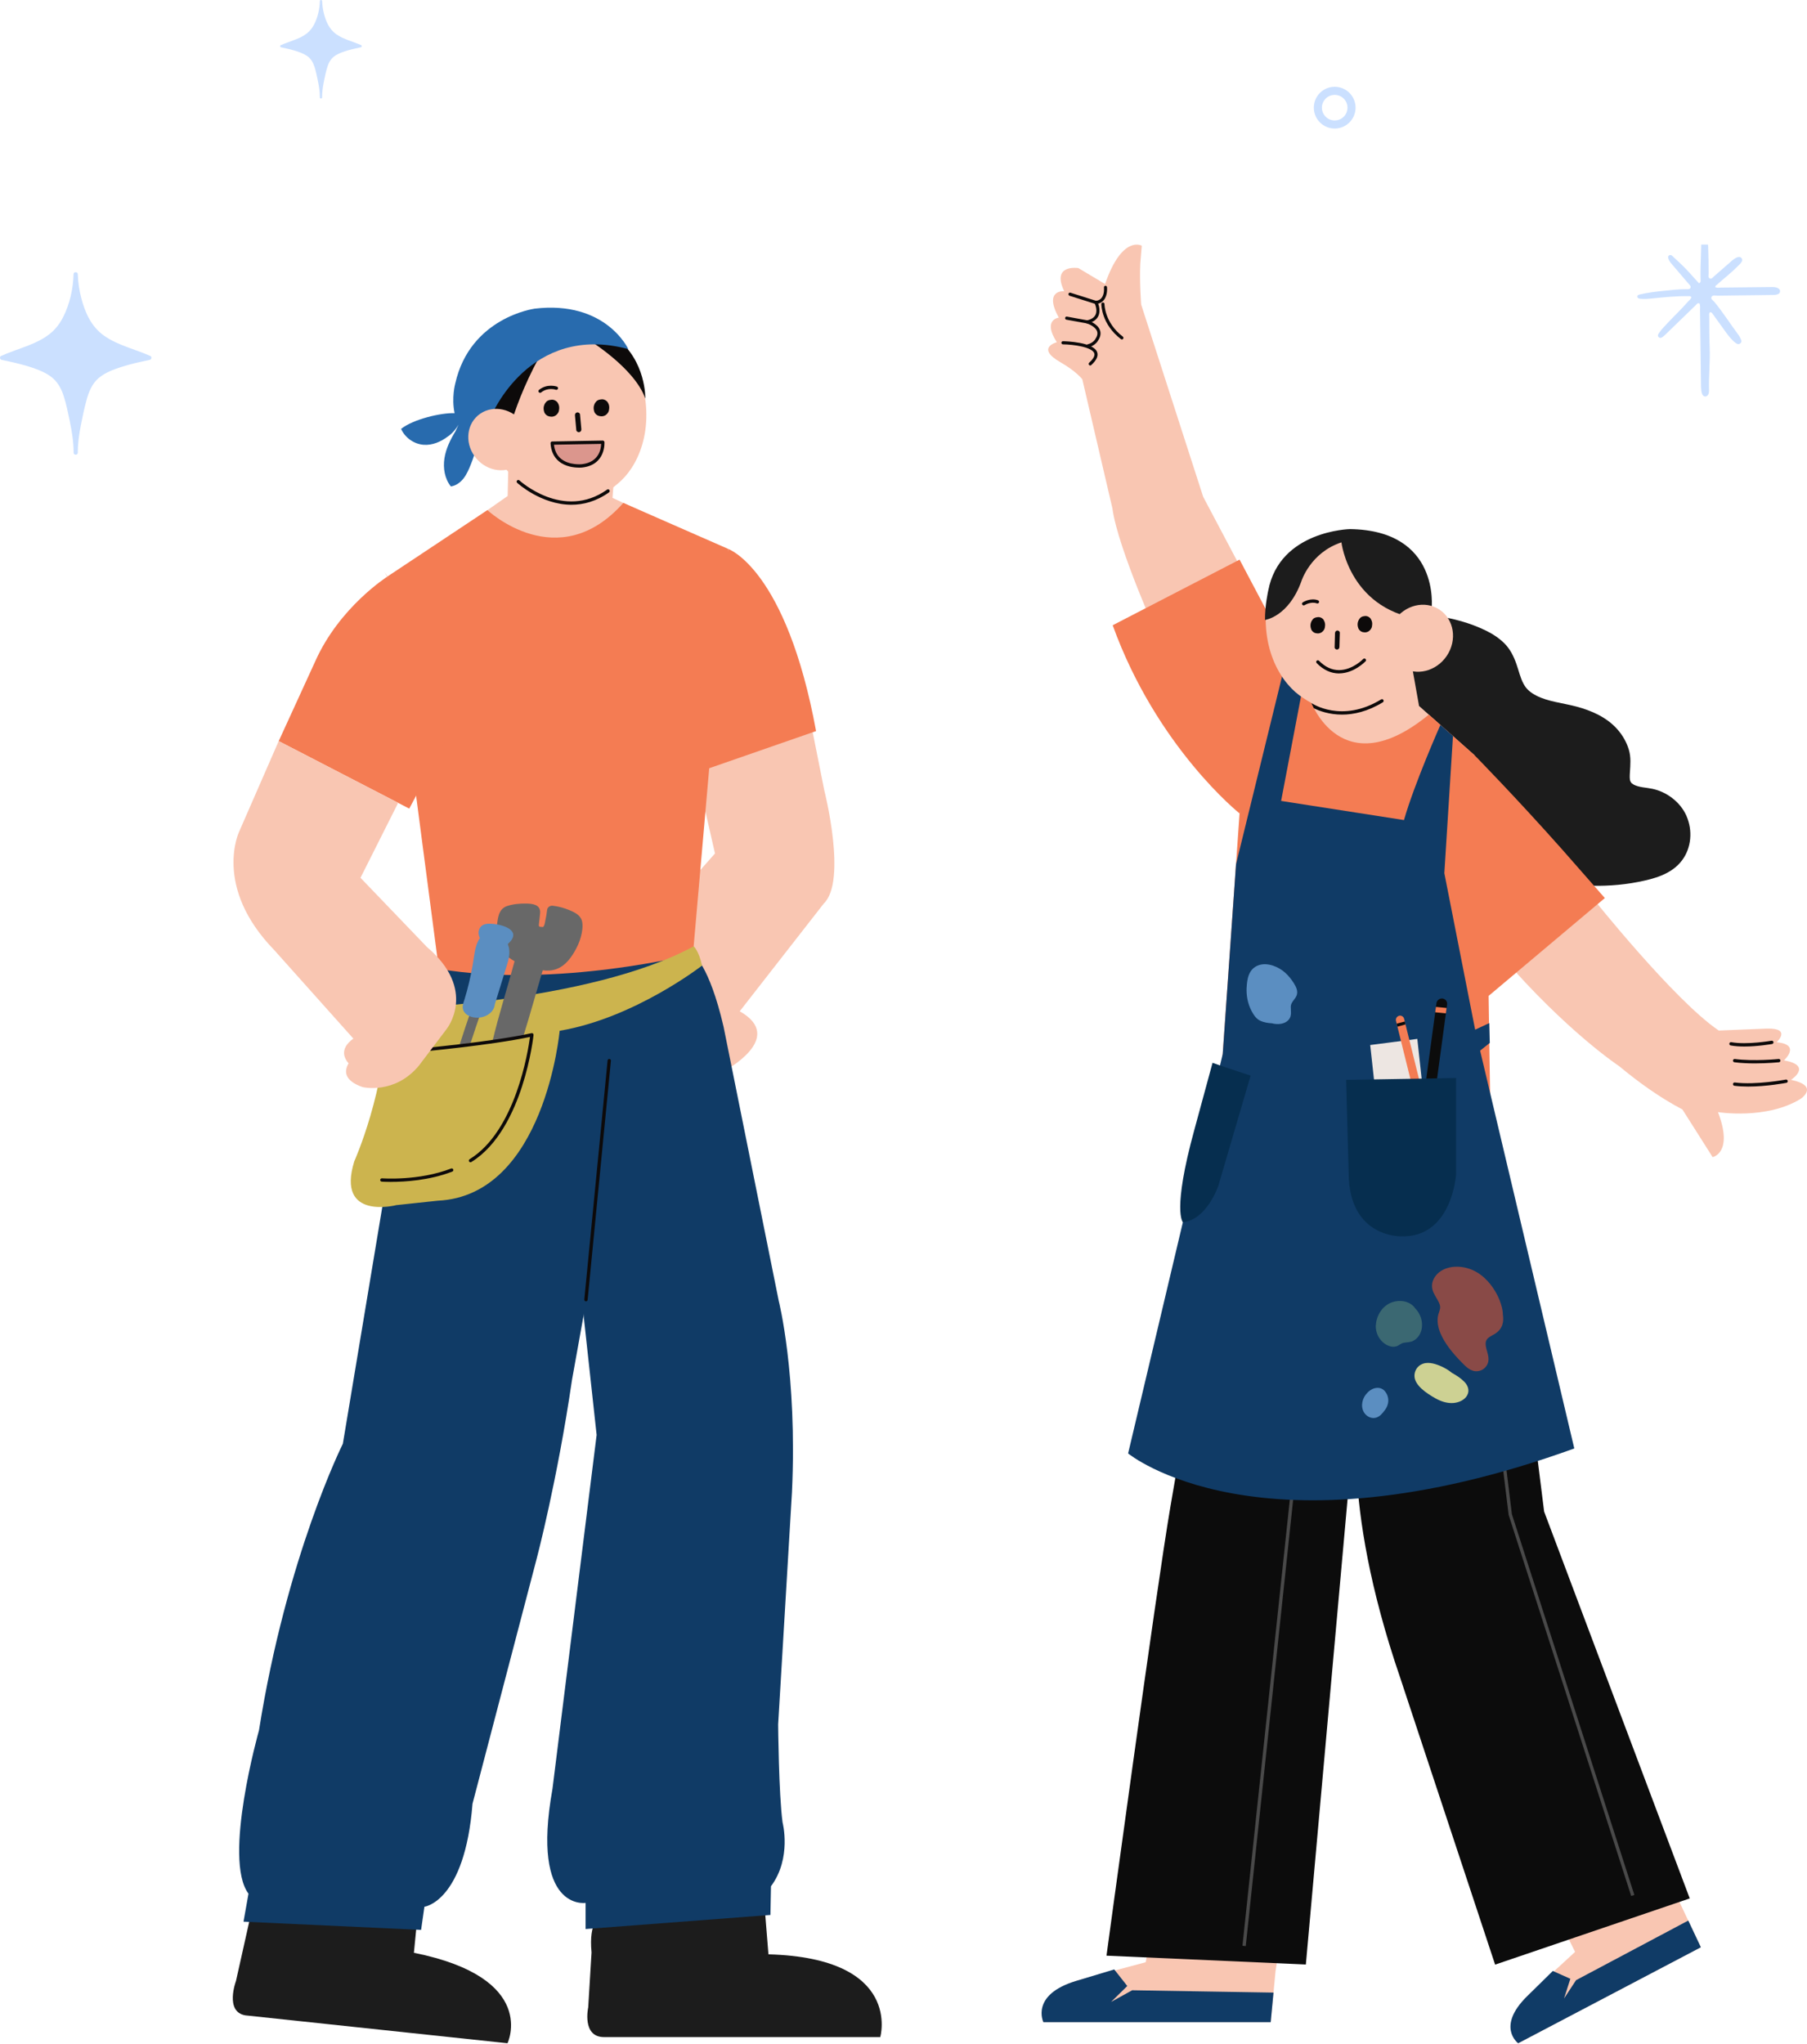 <svg width="458" height="518" viewBox="0 0 458 518" fill="none" xmlns="http://www.w3.org/2000/svg">
<g clip-path="url(#clip0_18095_2645)">
<path d="M156.46 110.49L155.24 126.19L175.65 135.77L144.03 156.06L108.06 140.15L128.67 125.72L128.99 111.43L156.46 110.49Z" fill="#F9C6B2"/>
<path d="M161.6 93.46C166.56 106.91 162.35 117.16 157.49 121.77C148.29 130.5 136.99 128.89 128.41 119.12C119.83 109.35 118.49 95.49 128.09 87.2C137.69 78.91 157.14 81.37 161.6 93.46Z" fill="#F9C6B2"/>
<path d="M152.07 486.14C152.07 486.14 149.18 486.79 149.93 494.9L149.09 508.79C149.09 508.79 147.41 516.34 153.1 516.34H223.11C223.11 516.34 228.89 496.3 194.77 495.36L193.74 482.59L152.07 486.13V486.14Z" fill="#1C1C1C"/>
<path d="M66.68 478.37C66.68 478.37 63.86 478.61 63.1 487.4L59.81 502.12C59.81 502.12 56.88 509.93 62.19 510.83L128.63 517.9C128.63 517.9 136.63 501.35 104.91 494.97L106.26 481.15L66.68 478.37Z" fill="#1C1C1C"/>
<path d="M127.84 113.52C128.06 113.71 129.56 102.7 138 88.16L148.92 85.99C148.92 85.99 160.75 93.1 163.56 101.01C163.56 101.01 163.82 91.47 156.08 85.55L133.59 87.04C133.59 87.04 115.81 103.08 127.83 113.52H127.84Z" fill="#0D0A0A"/>
<path d="M111.23 245.6C111.23 245.6 105.64 251.76 103.12 268.55L86.9 365.95C86.9 365.95 72.64 394.41 65.64 438.6C65.64 438.6 56.41 471.18 62.98 479.99L61.72 487.08L106.73 489.17L107.57 483.3C107.57 483.3 117.8 482.09 119.76 457.2L136.03 395.06C136.03 395.06 141.25 375.3 144.98 349.75L155.61 290.64L158.59 226.5L111.23 245.6Z" fill="#103B66"/>
<path d="M187.49 256.33L208.77 229.05C214.78 223.32 208.93 200.36 208.93 200.36L205.18 181.56L175.64 191.83L181.22 216.33L163.56 236.28L183.57 271.45C183.57 271.45 199.42 263.08 187.49 256.33Z" fill="#F9C6B2"/>
<path d="M175.65 241.78C175.65 241.78 179.76 244.54 183.39 260.23L197.37 329.69C197.37 329.69 202.12 348.34 200.73 378.25L197.23 437.09C197.23 437.09 197.37 454.78 198.35 461.92C198.35 461.92 200.73 470.97 195.41 478.11L195.27 485.38L148.42 488.95V482.32C148.42 482.32 134.44 484.56 140.03 453.42L151.22 363.71L137.52 238.06L175.64 241.78H175.65Z" fill="#103B66"/>
<path d="M135.46 78.25C135.46 78.25 119.17 80.42 115.39 97.2C115.39 97.2 114.39 100.79 115.22 104.73C111.8 104.59 104.72 106.26 101.66 108.71C102.65 110.95 104.93 112.56 107.37 112.74C109.57 112.91 111.75 111.98 113.5 110.64C113.5 110.64 114.96 109.78 116.2 107.66C116.2 107.66 116.2 107.66 116.2 107.67L115.43 109.33C114.13 111.46 113.01 113.75 112.64 116.22C112.27 118.69 112.72 121.36 114.28 123.3C115.59 123.11 116.73 122.26 117.53 121.21C118.33 120.16 118.85 118.93 119.34 117.7C120 116.03 120.64 114.3 120.79 112.52C121.73 113.06 122.81 113.53 124.06 113.9L124.48 105.51C124.48 105.51 134.16 81.75 159.25 88.49C159.25 88.49 153.57 76.07 135.46 78.24V78.25Z" fill="#286BAE"/>
<path d="M132.5 107.21C135.08 110.82 134.44 115.64 131.06 117.96C127.68 120.28 122.85 119.24 120.27 115.62C117.69 112 118.33 107.19 121.71 104.87C125.09 102.55 129.92 103.59 132.5 107.21Z" fill="#F9C6B2"/>
<path d="M154.06 102.01C153.97 101.88 153.86 101.73 153.72 101.63C153.48 101.44 153.29 101.33 152.99 101.25C152.75 101.19 152.48 101.19 152.23 101.25C151.97 101.27 151.71 101.34 151.49 101.47C151.21 101.63 151.03 101.85 150.85 102.11C150.8 102.18 150.76 102.26 150.72 102.34C150.65 102.51 150.57 102.68 150.53 102.86C150.44 103.25 150.45 103.61 150.53 104C150.53 104.04 150.55 104.08 150.56 104.12C150.56 104.12 150.56 104.14 150.57 104.14C150.61 104.33 150.67 104.52 150.79 104.69C150.97 104.95 151.12 105.08 151.38 105.25C151.41 105.27 151.44 105.29 151.47 105.3C151.6 105.36 151.74 105.41 151.88 105.45C151.93 105.46 151.99 105.45 152.04 105.47C152.36 105.54 152.69 105.54 153.01 105.44C153.18 105.39 153.36 105.31 153.51 105.21C153.79 105.01 153.93 104.86 154.11 104.58C154.32 104.26 154.38 103.89 154.41 103.52C154.41 103.47 154.41 103.42 154.41 103.37C154.41 103.33 154.42 103.29 154.42 103.26C154.42 103.08 154.39 102.89 154.35 102.71C154.34 102.64 154.32 102.57 154.29 102.51C154.23 102.36 154.16 102.17 154.05 102.02L154.06 102.01Z" fill="#0D0A0A"/>
<path d="M141.38 102.11C141.29 101.98 141.18 101.83 141.04 101.73C140.8 101.54 140.61 101.43 140.31 101.35C140.07 101.29 139.8 101.29 139.55 101.35C139.29 101.37 139.03 101.44 138.81 101.57C138.53 101.73 138.35 101.95 138.17 102.21C138.12 102.28 138.08 102.36 138.04 102.44C137.97 102.61 137.89 102.78 137.85 102.96C137.76 103.35 137.77 103.71 137.85 104.1C137.85 104.14 137.87 104.18 137.88 104.22C137.88 104.22 137.88 104.24 137.89 104.24C137.93 104.43 137.99 104.62 138.11 104.79C138.29 105.05 138.44 105.18 138.7 105.35C138.73 105.37 138.76 105.39 138.79 105.4C138.92 105.46 139.06 105.51 139.2 105.55C139.25 105.56 139.31 105.55 139.36 105.57C139.68 105.64 140.01 105.64 140.33 105.54C140.5 105.49 140.68 105.41 140.83 105.31C141.11 105.11 141.25 104.96 141.43 104.68C141.64 104.36 141.7 103.99 141.73 103.62C141.73 103.57 141.73 103.52 141.73 103.47C141.73 103.43 141.74 103.39 141.74 103.36C141.74 103.18 141.71 102.99 141.67 102.81C141.66 102.74 141.64 102.67 141.61 102.61C141.55 102.46 141.48 102.27 141.37 102.12L141.38 102.11Z" fill="#0D0A0A"/>
<path d="M146.84 109.53C147.21 109.43 147.38 109.13 147.35 108.77C147.24 107.52 147.12 106.28 147.01 105.03C146.98 104.7 146.56 104.46 146.24 104.54C145.87 104.64 145.7 104.94 145.73 105.3C145.84 106.55 145.96 107.8 146.07 109.04C146.1 109.37 146.52 109.61 146.84 109.53Z" fill="#0D0A0A"/>
<path d="M139.96 112.31L152.78 112.08C152.78 112.08 153.24 117.42 147.54 118.07C147.54 118.07 140.34 118.89 139.97 112.31H139.96Z" fill="#DB968D"/>
<path d="M136.89 99.57C136.77 99.57 136.65 99.52 136.56 99.41C136.41 99.23 136.44 98.96 136.62 98.82C138.7 97.15 141.06 97.96 141.16 97.99C141.38 98.07 141.49 98.31 141.42 98.53C141.34 98.75 141.1 98.86 140.88 98.79C140.8 98.76 138.85 98.11 137.15 99.48C137.07 99.54 136.98 99.57 136.89 99.57Z" fill="#0D0A0A"/>
<path d="M146.76 118.53C145.56 118.53 143.3 118.32 141.61 116.89C140.35 115.82 139.65 114.29 139.54 112.34C139.54 112.23 139.57 112.11 139.65 112.03C139.73 111.95 139.84 111.9 139.95 111.9L152.77 111.67C152.99 111.69 153.18 111.83 153.2 112.05C153.2 112.11 153.63 117.81 147.58 118.5C147.54 118.5 147.23 118.54 146.76 118.54V118.53ZM140.41 112.73C140.58 114.24 141.16 115.42 142.15 116.25C144.24 118.01 147.45 117.66 147.48 117.66C151.89 117.16 152.34 113.7 152.36 112.51L140.41 112.72V112.73Z" fill="#0D0A0A"/>
<path d="M123.54 129.3C123.54 129.3 141.44 146.14 157.99 127.47L184.61 139.15L175.64 241.84C175.64 241.84 141.24 250.63 111.22 245.59L98.18 146.14L123.53 129.3H123.54Z" fill="#F47C53"/>
<path d="M98.19 146.15C98.19 146.15 86.02 153.84 79.87 167.69L70.64 187.85L103.73 204.96L117.18 179.65L97.49 145.04" fill="#F47C53"/>
<path d="M184.61 139.16C184.61 139.16 199.29 144.24 206.84 185.31L172.77 197.15L184.61 139.16Z" fill="#F47C53"/>
<path d="M144.85 127.94C137.16 127.94 131.16 122.46 131.08 122.38C130.91 122.22 130.9 121.96 131.06 121.79C131.22 121.62 131.49 121.61 131.65 121.77C131.76 121.87 142.82 131.95 153.87 124.11C154.06 123.98 154.32 124.02 154.46 124.21C154.59 124.4 154.55 124.66 154.36 124.8C151.1 127.11 147.85 127.94 144.85 127.94Z" fill="#0D0A0A"/>
<path d="M148.52 329.85C148.52 329.85 148.49 329.85 148.48 329.85C148.25 329.83 148.08 329.62 148.1 329.39L154 268.79C154.02 268.56 154.22 268.4 154.46 268.41C154.69 268.43 154.86 268.64 154.84 268.87L148.94 329.47C148.92 329.69 148.74 329.85 148.52 329.85Z" fill="#0D0A0A"/>
<path d="M98.19 255.86C98.19 255.86 149.23 254.34 175.82 239.86C175.82 239.86 177.11 240.94 177.94 244.74C177.94 244.74 160.87 258.06 141.85 261.27C141.85 261.27 138.08 303.08 110.95 304.34L100.46 305.46C100.46 305.46 85.12 309.47 89.79 294.37C89.79 294.37 97.88 276.45 98.19 255.86Z" fill="#CCB44E"/>
<path d="M99.15 299.58C97.68 299.58 96.78 299.51 96.75 299.51C96.52 299.49 96.35 299.29 96.36 299.06C96.38 298.83 96.59 298.66 96.81 298.67C96.9 298.67 106.14 299.37 114.34 296.18C114.56 296.1 114.8 296.2 114.88 296.42C114.96 296.64 114.86 296.88 114.64 296.96C108.82 299.22 102.49 299.57 99.14 299.57L99.15 299.58Z" fill="#0D0A0A"/>
<path d="M147.26 232.83C146.7 231.72 145.35 231.13 144.27 230.67C142.94 230.11 141.54 229.75 140.11 229.58C139.45 229.5 138.75 229.93 138.67 230.63C138.56 231.57 138.41 232.51 138.2 233.44C138.12 233.81 138.07 234.3 137.88 234.64C137.7 234.97 137.77 234.98 137.35 234.96C136.48 234.93 136.53 234.79 136.62 233.98C136.71 233.11 136.84 232.24 136.9 231.38C137.03 229.3 135.04 229.05 133.38 229.02C131.79 228.99 129.93 229.15 128.43 229.69C126.85 230.26 126.39 231.66 126.14 233.19C125.89 234.79 125.67 236.48 125.97 238.09C126.46 240.73 128.24 242.42 130.42 243.64C128.59 250.48 126.4 257.22 124.78 264.11C127.4 263.64 130.02 263.12 132.65 262.64C133.52 259.87 134.32 257.09 135.13 254.3C135.94 251.51 136.75 248.73 137.56 245.94C138.72 246.09 139.89 246.05 141.03 245.63C143.39 244.77 144.95 242.52 146.07 240.38C146.69 239.2 147.17 237.92 147.43 236.61C147.66 235.44 147.83 233.93 147.28 232.83H147.26Z" fill="#686868"/>
<path d="M121.17 254.65C120.47 254.46 119.85 254.89 119.62 255.53C118.5 258.63 117.46 261.76 116.47 264.9C117.42 264.74 118.36 264.53 119.3 264.31C120.18 261.59 121.08 258.88 122.06 256.2C122.29 255.56 121.8 254.82 121.18 254.65H121.17Z" fill="#686868"/>
<path d="M129.06 238.94C129.26 238.74 129.45 238.55 129.61 238.32C131.56 235.49 127.04 234.38 125.14 234.19C123.89 234.06 122.37 233.98 121.63 235.21C121.12 236.06 121.25 236.96 121.63 237.77C120.73 239.08 120.4 240.68 120.16 242.34C119.73 245.32 119.14 248.26 118.35 251.17C118.16 251.88 117.95 252.59 117.74 253.29C117.52 254 117.21 254.73 117.29 255.49C117.42 256.7 118.41 257.41 119.5 257.74C121.73 258.42 124.73 257.44 125.36 254.96C125.39 254.84 125.4 254.73 125.4 254.63C126.3 251.71 127.2 248.79 128.1 245.86C128.56 244.36 129.15 242.79 129.1 241.2C129.09 240.85 129.05 240.49 128.98 240.15C128.95 240.01 128.68 239.34 128.72 239.2C128.68 239.36 129 238.98 129.05 238.93L129.06 238.94Z" fill="#5B8EC1"/>
<path d="M119.25 294.6C119.11 294.6 118.97 294.53 118.89 294.4C118.77 294.2 118.83 293.94 119.03 293.82C130.63 286.69 133.84 266.52 134.33 262.83C124.15 264.99 106.33 266.61 106.14 266.63C105.92 266.65 105.7 266.48 105.68 266.25C105.66 266.02 105.83 265.81 106.06 265.79C106.25 265.77 124.7 264.09 134.72 261.88C134.85 261.85 134.99 261.88 135.09 261.98C135.19 262.07 135.24 262.2 135.23 262.34C135.23 262.4 134.57 268.43 132.32 275.36C130.24 281.79 126.31 290.33 119.46 294.54C119.39 294.58 119.32 294.6 119.24 294.6H119.25Z" fill="#0D0A0A"/>
<path d="M108.06 239.88L91.37 222.49L100.92 203.49L70.64 187.84L60.62 210.79C60.62 210.79 53.89 224.77 69.55 240.86L89.56 263.25C85.81 265.96 87.45 268.52 88.35 269.52C87.19 271.51 87.21 273.91 91.92 275.55C91.92 275.55 100.03 277.51 106.18 270.1L113.17 260.87C113.17 260.87 121.24 250.94 108.04 239.89L108.06 239.88Z" fill="#F9C6B2"/>
</g>
<g clip-path="url(#clip1_18095_2645)">
<path d="M427.46 206.82C425.93 203.34 422.5 200.72 418.81 199.94C417.13 199.58 415.55 199.64 413.98 198.84C414.34 199.02 413.43 198.42 413.7 198.65C413.44 198.42 413.33 198.26 413.22 197.99C413.01 197.45 413.07 196.59 413.11 195.84C413.24 193.88 413.42 191.96 412.85 190.05C412.28 188.12 411.27 186.37 409.94 184.86C407.23 181.79 403.32 180.08 399.43 179.06C396.15 178.2 392.27 177.82 389.38 176.31C387.97 175.57 386.92 174.75 386.16 173.34C385.31 171.75 384.94 169.97 384.34 168.28C383.64 166.31 382.74 164.48 381.23 163C379.87 161.67 378.29 160.65 376.58 159.82C372.59 157.88 368.29 156.72 363.91 156.11C361.7 155.8 359.53 155.66 357.3 155.82C356.57 155.87 355.96 156.26 355.83 157.02C355.8 157.19 355.81 157.38 355.85 157.57C355.81 157.58 355.78 157.57 355.74 157.59C351.99 158.88 348.11 160.28 345.45 163.39C342.8 166.48 341.72 170.53 341.6 174.54C341.38 182.33 344.15 190.22 348.34 196.7C357.35 210.63 372.95 218.87 388.77 222.58C397.39 224.6 406.39 225.25 415.13 223.56C419.24 222.76 423.64 221.61 426.29 218.12C428.73 214.92 429.05 210.47 427.46 206.84V206.82Z" fill="#1C1C1C"/>
<path d="M325.34 169.84L321.45 165.44L335.9 203.01L373.75 191.45L359.67 178.94L357.1 164.49L325.34 169.84Z" fill="#F9C6B2"/>
<path d="M324.84 490.01L292.1 488.5L290.39 497.36L273.37 501.91C261.21 505.55 264.46 512.55 264.46 512.55H322.07L323.3 499.58L324.84 490.01Z" fill="#F9C6B2"/>
<path d="M282.41 499.19L285.72 503.39L281.61 507.43L286.96 504.47L322.78 505.06L322.07 512.56H264.46C264.46 512.56 261.06 505.63 272.73 502.11L282.41 499.19Z" fill="#103B66"/>
<path d="M422.56 474.86L395.61 487.48L399.22 494.74L387.46 505.58C379.23 513.64 384.79 517.9 384.79 517.9L431.09 493.57L425.93 482.64L422.55 474.86H422.56Z" fill="#F9C6B2"/>
<path d="M393.58 499.58L398.02 501.56L396.42 506.55L399.47 501.91L427.91 486.8L431.1 493.57L384.8 517.9C384.8 517.9 379.15 513.77 387.04 506.01L393.58 499.57V499.58Z" fill="#103B66"/>
<path d="M268.83 91.85C262.35 88.16 267.86 86.74 267.86 86.74C264.15 80.99 268.36 80.51 268.36 80.51C264.41 73.33 269.73 73.81 269.73 73.81C266.4 66.85 273.32 67.95 273.32 67.95L280.09 71.99C284.44 59.43 289.39 62.28 289.39 62.28L289.02 66.8C288.79 71.34 289.24 77.19 289.24 77.19L304.95 125.91L315.75 146.33L302.84 157.76L294.18 162.97C294.18 162.97 283.28 138.99 281.95 128.85L274.32 96.13C274.32 96.13 272.78 94.11 268.84 91.86L268.83 91.85Z" fill="#F9C6B2"/>
<path d="M284.19 86C284.19 86 284.14 85.97 284.12 85.96C279.16 82.19 279.15 77.27 279.15 77.06C279.15 76.84 279.33 76.66 279.55 76.67C279.76 76.67 279.94 76.85 279.94 77.07C279.94 77.12 279.96 81.81 284.59 85.32C284.76 85.45 284.8 85.7 284.67 85.88C284.56 86.03 284.36 86.08 284.19 86Z" fill="#0D0A0A"/>
<path d="M271.04 74.93C270.86 74.85 270.77 74.64 270.83 74.45C270.89 74.24 271.11 74.12 271.32 74.19L277.82 76.25C278.42 76.17 278.88 75.93 279.21 75.51C279.99 74.52 279.81 72.9 279.81 72.88C279.78 72.66 279.94 72.46 280.15 72.44C280.36 72.41 280.56 72.57 280.58 72.79C280.58 72.87 280.8 74.75 279.81 76.01C279.33 76.62 278.65 76.97 277.8 77.06C277.75 77.06 277.69 77.06 277.64 77.04L271.06 74.96C271.06 74.96 271.03 74.95 271.01 74.94L271.04 74.93Z" fill="#0D0A0A"/>
<path d="M270.19 81C270.03 80.93 269.93 80.75 269.97 80.57C270.01 80.35 270.21 80.21 270.42 80.25L275.57 81.19C276.65 80.94 277.36 80.46 277.68 79.76C278.27 78.49 277.44 76.86 277.43 76.84C277.33 76.65 277.4 76.41 277.6 76.3C277.79 76.2 278.03 76.27 278.13 76.47C278.17 76.55 279.14 78.46 278.39 80.09C277.95 81.04 277.03 81.68 275.66 81.98C275.61 81.99 275.56 81.99 275.51 81.98L270.29 81.03C270.29 81.03 270.23 81.01 270.2 81H270.19Z" fill="#0D0A0A"/>
<path d="M275.55 88.04C275.44 87.99 275.36 87.89 275.33 87.77C275.28 87.56 275.41 87.34 275.62 87.29C277.1 86.95 277.63 85.94 277.63 85.93C278.13 85.19 278.26 84.55 278.06 83.97C277.67 82.85 276.04 82.15 275.45 81.97C275.26 81.91 275.12 81.69 275.19 81.48C275.25 81.27 275.47 81.15 275.68 81.21C275.78 81.24 278.2 81.98 278.8 83.71C279.09 84.53 278.92 85.42 278.3 86.34C278.3 86.35 277.62 87.64 275.79 88.07C275.7 88.09 275.62 88.07 275.54 88.04H275.55Z" fill="#0D0A0A"/>
<path d="M276.16 92.6C276.16 92.6 276.07 92.55 276.03 92.5C275.89 92.34 275.9 92.08 276.06 91.94C276.8 91.27 277.63 90.31 277.35 89.53C276.78 87.98 272.18 87.32 269.41 87.28C269.19 87.28 269.02 87.1 269.02 86.88C269.02 86.66 269.2 86.49 269.42 86.49C270.21 86.5 277.15 86.7 278.08 89.26C278.43 90.22 277.92 91.32 276.58 92.54C276.46 92.65 276.29 92.67 276.16 92.6Z" fill="#0D0A0A"/>
<path d="M453.92 273.72C453.92 273.72 459.59 270.08 452.16 268.77C452.16 268.77 456.64 264.74 450.3 264.18C450.3 264.18 454.26 260.52 447.73 260.72L435.64 261.21C424.38 253.63 403.49 227.39 403.49 227.39L380.59 242.33C397 261.4 410.42 270.26 410.42 270.26C415.27 274.3 420.72 278.22 426.42 281.21L434.08 293.29C434.08 293.29 439.41 292.27 435.44 281.89C435.44 281.89 447.72 283.86 456.34 278.55C456.34 278.55 461.38 275.28 453.94 273.7L453.92 273.72Z" fill="#F9C6B2"/>
<path d="M302.54 346.9C302.54 346.9 300.58 359.48 296.95 380.14C296.86 380.67 296.76 381.22 296.67 381.77C292.94 403.59 280.45 495.7 280.45 495.7L330.98 497.94L341.61 379.35L347.3 346.91H302.55L302.54 346.9Z" fill="#0C0C0C"/>
<path d="M329.237 358.242L314.912 493.183L315.747 493.272L330.073 358.33L329.237 358.242Z" fill="#494949"/>
<path d="M344.63 355.89C344.63 355.89 339.16 379.38 354.89 425.25L378.95 497.97L428.28 481.19L391.37 383.13L386.45 343.68L344.62 355.89H344.63Z" fill="#0C0C0C"/>
<path d="M314.18 206.18C314.18 206.18 293.2 189.44 282.02 158.48L314.18 141.85L328.44 168.81L314.18 206.18Z" fill="#F47C53"/>
<path d="M413.44 480.57L382.38 383.98L377.92 347.53L378.76 347.43L383.2 383.8L414.24 480.31L413.44 480.57Z" fill="#494949"/>
<path d="M332.17 177.65C332.17 177.65 339.91 199.36 362.15 181.14L373.76 191.45C373.76 191.45 384.2 202.08 395.95 215.32L406.76 227.63L377.3 252.43L377.74 281.84L309.43 274.06L314.18 206.19L321.45 165.45L332.17 177.66V177.65Z" fill="#F47C53"/>
<path d="M365.08 183.75C365.08 183.75 358.5 198.58 355.85 207.86L324.71 203.01L330.42 172.99L325.34 169.84L313.28 219.07L309.91 267.15L285.93 368.4C285.93 368.4 319.31 395.95 399.02 367.14L375.15 266.31L377.6 264.34L377.47 259.32L373.89 260.99L366.08 221.32L368.27 186.57L365.08 183.74V183.75Z" fill="#103B66"/>
<path d="M322.29 165.06C322.29 165.06 322.29 165.06 322.28 165.05C322.35 165.24 322.43 165.35 322.29 165.06Z" fill="#5B8EC1"/>
<path d="M321.79 148.66C318.52 162.62 323.96 172.27 329.35 176.25C339.55 183.78 350.57 180.8 357.88 170.05C365.19 159.3 364.82 145.38 354.27 138.33C343.72 131.28 324.73 136.11 321.79 148.66Z" fill="#F9C6B2"/>
<path d="M320.62 157.14C320.62 157.14 326.57 156.39 329.84 147.35C329.84 147.35 332.08 140.08 340 137.47C340 137.47 342.05 155.28 361.54 157.14L362.86 154.18C362.86 154.18 365.13 134.42 342.15 134.11C342.15 134.11 324.34 134.48 321.45 149.68C321.45 149.68 320.59 153.46 320.62 157.14Z" fill="#1C1C1C"/>
<path d="M352.9 158.07C350.61 162.29 351.94 167.38 355.88 169.42C359.82 171.47 364.86 169.7 367.16 165.48C369.45 161.26 368.12 156.17 364.18 154.13C360.24 152.08 355.2 153.85 352.9 158.07Z" fill="#F9C6B2"/>
<path d="M347.46 156.89C347.37 156.77 347.27 156.63 347.14 156.53C346.91 156.35 346.73 156.25 346.45 156.18C346.22 156.12 345.97 156.13 345.74 156.18C345.5 156.2 345.25 156.28 345.04 156.4C344.77 156.56 344.61 156.77 344.45 157.03C344.4 157.1 344.36 157.17 344.33 157.25C344.26 157.41 344.19 157.58 344.15 157.76C344.07 158.14 344.08 158.48 344.16 158.85C344.16 158.89 344.18 158.92 344.19 158.96C344.19 158.96 344.19 158.97 344.2 158.98C344.24 159.17 344.3 159.34 344.41 159.51C344.58 159.76 344.72 159.88 344.97 160.04C345 160.06 345.02 160.07 345.05 160.09C345.17 160.14 345.3 160.2 345.43 160.23C345.48 160.24 345.53 160.23 345.58 160.24C345.88 160.31 346.19 160.3 346.49 160.2C346.65 160.15 346.82 160.07 346.96 159.97C347.22 159.78 347.35 159.63 347.52 159.36C347.71 159.05 347.77 158.7 347.79 158.34C347.79 158.29 347.79 158.25 347.79 158.2C347.79 158.16 347.8 158.13 347.8 158.09C347.8 157.91 347.77 157.73 347.73 157.57C347.72 157.5 347.7 157.44 347.67 157.37C347.61 157.22 347.54 157.04 347.44 156.91L347.46 156.89Z" fill="#0D0A0A"/>
<path d="M335.53 157.16C335.44 157.04 335.34 156.9 335.21 156.8C334.98 156.62 334.8 156.52 334.52 156.45C334.29 156.39 334.04 156.4 333.8 156.45C333.56 156.47 333.31 156.55 333.1 156.67C332.83 156.83 332.67 157.04 332.51 157.3C332.46 157.37 332.42 157.44 332.39 157.52C332.32 157.68 332.25 157.85 332.21 158.03C332.13 158.41 332.14 158.75 332.22 159.12C332.22 159.16 332.24 159.19 332.25 159.23C332.25 159.23 332.25 159.24 332.26 159.25C332.3 159.44 332.36 159.61 332.47 159.78C332.64 160.03 332.78 160.15 333.03 160.31C333.06 160.33 333.08 160.34 333.11 160.36C333.23 160.41 333.36 160.47 333.49 160.5C333.54 160.51 333.59 160.5 333.64 160.51C333.94 160.58 334.25 160.57 334.55 160.47C334.71 160.42 334.88 160.34 335.02 160.24C335.28 160.05 335.41 159.9 335.58 159.63C335.77 159.32 335.83 158.97 335.85 158.61C335.85 158.56 335.85 158.52 335.85 158.47C335.85 158.43 335.86 158.4 335.86 158.36C335.86 158.18 335.83 158 335.79 157.84C335.78 157.77 335.76 157.71 335.73 157.64C335.67 157.49 335.6 157.31 335.5 157.18L335.53 157.16Z" fill="#0D0A0A"/>
<path d="M338.93 164.64C339.29 164.59 339.48 164.31 339.49 163.97C339.52 162.77 339.55 161.57 339.59 160.37C339.59 160.05 339.23 159.78 338.93 159.82C338.57 159.87 338.38 160.15 338.37 160.49C338.34 161.69 338.31 162.89 338.27 164.09C338.27 164.41 338.63 164.68 338.93 164.64Z" fill="#0D0A0A"/>
<path d="M330.42 153.45C330.28 153.45 330.15 153.38 330.07 153.26C329.95 153.06 330 152.81 330.2 152.68C330.28 152.63 332.14 151.45 334.06 152.15C334.28 152.23 334.39 152.47 334.31 152.69C334.23 152.91 333.99 153.02 333.77 152.94C332.26 152.38 330.67 153.38 330.65 153.39C330.58 153.43 330.5 153.46 330.42 153.46V153.45Z" fill="#0D0A0A"/>
<path d="M339.4 170.7C337.35 170.7 335.44 169.82 333.72 168.07C333.56 167.9 333.56 167.64 333.72 167.48C333.89 167.32 334.15 167.32 334.31 167.48C335.86 169.06 337.57 169.85 339.39 169.85H339.44C342.82 169.82 345.49 167.07 345.51 167.04C345.67 166.87 345.94 166.87 346.1 167.03C346.27 167.19 346.27 167.46 346.11 167.62C345.99 167.74 343.16 170.66 339.43 170.69H339.38L339.4 170.7Z" fill="#0D0A0A"/>
<path d="M360.96 279.19L349.03 280.74L347.29 264.88L359.23 263.33L360.96 279.19Z" fill="#EDE6E2"/>
<path d="M361.36 285.7C361.31 285.7 361.26 285.7 361.21 285.7C360.46 285.62 359.94 284.94 360.04 284.2L364.08 254.29C364.18 253.54 364.87 253.01 365.61 253.09C366.36 253.17 366.88 253.85 366.78 254.59L362.74 284.5C362.65 285.19 362.05 285.71 361.36 285.71V285.7Z" fill="#0C0C0C"/>
<path d="M363.95 255.22L363.76 256.58L366.47 256.86L366.65 255.49L363.95 255.22Z" fill="#F47C53"/>
<path d="M309.22 270.06L316.98 272.65L308.78 300.62C308.78 300.62 305.86 309.19 299.82 309.8C299.82 309.8 297.04 307.06 302.72 286.36L307.33 269.39L309.22 270.06Z" fill="#062E4F"/>
<path d="M359.78 278.49C359.22 278.63 358.67 278.29 358.53 277.74L353.83 258.77C353.69 258.2 354.03 257.62 354.6 257.47C355.15 257.31 355.74 257.65 355.88 258.22L360.58 277.19C360.72 277.76 360.38 278.34 359.81 278.49C359.81 278.49 359.79 278.49 359.78 278.49Z" fill="#F47C53"/>
<path d="M354 259.46L354.19 260.23L356.23 259.66L356.05 258.92L354 259.46Z" fill="#0C0C0C"/>
<path d="M341.18 273.71L369.05 273.24V297.71C369.05 297.71 368.03 313.79 355.12 313.37C355.12 313.37 341.88 313.79 341.83 297.29L341.19 273.7L341.18 273.71Z" fill="#062E4F"/>
<path d="M315.97 250.25C315.86 252.31 316.24 254.45 317.27 256.35C317.79 257.3 318.42 258.31 319.58 258.8C320.38 259.14 321.4 259.33 322.37 259.37C322.74 259.47 323.12 259.54 323.53 259.56C324.78 259.63 326.03 259.27 326.72 258.36C327.44 257.39 327.15 256.24 327.16 255.15C327.17 253.98 328.36 253.26 328.69 252.18C329.01 251.12 328.48 250.07 327.89 249.14C327.3 248.21 326.6 247.33 325.75 246.56C324.12 245.08 321.25 243.81 318.91 244.69C316.45 245.62 316.08 248.21 315.98 250.25H315.97Z" fill="#5B8EC1"/>
<path opacity="0.7" d="M363.07 326.87C363.37 328.05 364.2 329.05 364.71 330.16C364.93 330.64 365.09 331.15 365 331.67C364.86 332.41 364.51 333.1 364.42 333.85C364.26 335.21 364.53 336.58 365.07 337.88C366.2 340.59 368.28 343.08 370.44 345.28C371.46 346.32 372.73 347.74 374.51 347.56C375.95 347.42 376.99 346.3 377.22 345.13C377.51 343.62 376.63 342.23 376.55 340.74C376.51 340.06 376.74 339.48 377.33 339.03C377.84 338.64 378.47 338.37 379.01 338.01C380.87 336.8 381.21 334.98 380.91 333.16C380.91 332.59 380.82 332.02 380.69 331.46C380.35 330.06 379.8 328.71 379.05 327.43C377.61 324.97 375.35 322.53 372.24 321.54C369.29 320.6 365.81 321.01 363.96 323.28C363.11 324.32 362.75 325.59 363.07 326.86V326.87Z" fill="#BC503B"/>
<path d="M348.71 335.88C348.65 337.09 348.99 338.34 349.75 339.38C350.56 340.51 352.13 341.64 353.77 341.29C354.54 341.13 355.01 340.5 355.76 340.36C356.6 340.21 357.35 340.26 358.13 339.89C359.43 339.26 360.16 337.95 360.36 336.71C360.56 335.45 360.33 334.14 359.69 332.97C359.43 332.49 359.07 332.01 358.64 331.57C358.62 331.54 358.6 331.5 358.58 331.47C357.55 330.06 355.59 329.51 353.76 329.84C350.61 330.39 348.86 333.32 348.73 335.86L348.71 335.88Z" fill="#3B6872"/>
<path d="M360.1 345.91C359.02 346.55 358.49 347.67 358.51 348.78C358.53 349.99 359.34 351.09 360.28 351.97C361.3 352.92 362.57 353.72 363.82 354.43C365.17 355.19 366.81 355.76 368.44 355.61C369.88 355.48 371.24 354.81 371.87 353.67C372.51 352.51 372.12 351.25 371.18 350.27C370.31 349.36 369.18 348.63 368.02 347.99C367.12 347.24 366.01 346.62 364.96 346.18C363.47 345.56 361.58 345.05 360.11 345.92L360.1 345.91Z" fill="#CDD193"/>
<path d="M346.12 353.55C345.08 354.92 344.81 357.08 346.07 358.47C346.74 359.21 347.86 359.67 348.92 359.28C349.82 358.95 350.39 358.25 350.89 357.56C351.3 357.09 351.59 356.49 351.73 355.99C351.99 355.11 351.91 354.11 351.45 353.28C351.2 352.83 350.89 352.39 350.4 352.1C349.87 351.78 349.23 351.71 348.61 351.83C347.54 352.04 346.69 352.79 346.12 353.55Z" fill="#5B8EC1"/>
<path d="M350.64 177.42C350.52 177.22 350.26 177.16 350.06 177.28C340.04 183.41 332.48 178.26 332.41 178.21C332.41 178.21 332.4 178.21 332.39 178.21C332.43 178.32 332.69 178.92 333.01 179.52C334.35 180.18 336.85 181.13 340.15 181.13C343.07 181.13 346.61 180.38 350.49 178.01C350.69 177.89 350.75 177.63 350.63 177.43L350.64 177.42Z" fill="#0D0A0A"/>
<path d="M443.08 275.41C441.9 275.41 440.72 275.35 439.6 275.21C439.37 275.18 439.21 274.97 439.24 274.74C439.27 274.51 439.48 274.34 439.71 274.38C445.12 275.06 452.56 273.65 452.63 273.64C452.85 273.6 453.08 273.74 453.12 273.97C453.16 274.2 453.01 274.42 452.79 274.46C452.54 274.51 447.81 275.41 443.08 275.41Z" fill="#0D0A0A"/>
<path d="M444.78 269.54C443.11 269.54 441.29 269.47 439.6 269.25C439.37 269.22 439.21 269.01 439.24 268.78C439.27 268.55 439.47 268.39 439.71 268.42C444.64 269.06 450.74 268.42 450.8 268.42C451.03 268.39 451.24 268.56 451.26 268.79C451.28 269.02 451.12 269.23 450.89 269.25C450.85 269.25 448.1 269.54 444.78 269.54Z" fill="#0D0A0A"/>
<path d="M442.12 265.26C440.93 265.26 439.73 265.19 438.66 264.99C438.43 264.95 438.28 264.73 438.32 264.5C438.36 264.27 438.58 264.12 438.81 264.16C442.83 264.88 448.95 263.8 449.01 263.79C449.24 263.75 449.46 263.9 449.5 264.13C449.54 264.36 449.39 264.58 449.16 264.62C448.97 264.65 445.57 265.26 442.12 265.26Z" fill="#0D0A0A"/>
<path d="M434.772 72.791C435.252 73.022 435.792 72.891 436.302 72.891C440.442 72.862 444.592 72.802 448.732 72.761C449.362 72.761 450.002 72.712 450.592 73.011C450.962 73.201 451.222 73.472 451.172 73.921C451.122 74.302 450.842 74.492 450.502 74.612C449.982 74.791 449.442 74.761 448.912 74.772C444.382 74.832 439.842 74.871 435.312 74.942C434.802 74.942 434.102 74.722 433.822 75.231C433.502 75.802 434.212 76.141 434.522 76.522C436.732 79.212 438.582 82.151 440.662 84.931C440.942 85.311 441.132 85.761 441.322 86.201C441.442 86.481 441.382 86.772 441.142 86.992C440.862 87.261 440.512 87.291 440.202 87.112C439.872 86.921 439.562 86.671 439.292 86.412C438.382 85.541 437.652 84.511 436.922 83.492C435.992 82.201 435.062 80.912 434.132 79.621C433.972 79.401 433.832 79.112 433.442 79.121C433.082 79.451 433.222 79.912 433.222 80.311C433.242 82.901 433.222 85.492 433.332 88.082C433.482 91.681 433.062 95.272 433.172 98.862C433.202 99.882 432.852 100.412 432.302 100.492C431.752 100.572 431.352 100.082 431.212 99.041C431.132 98.421 431.122 97.802 431.122 97.171C431.042 90.981 430.972 84.791 430.892 78.602C430.892 78.031 430.992 77.451 430.732 76.901C430.222 76.712 430.032 77.132 429.772 77.382C427.302 79.761 424.842 82.162 422.372 84.552C422.092 84.822 421.822 85.091 421.512 85.332C421.202 85.572 420.832 85.802 420.452 85.492C420.062 85.171 420.232 84.781 420.452 84.462C420.812 83.951 421.192 83.442 421.622 82.992C423.862 80.541 426.052 78.511 428.012 76.272C428.262 75.981 428.612 75.772 428.682 75.362C428.532 75.001 428.212 75.061 427.932 75.061C424.812 75.031 421.702 75.341 418.602 75.662C417.632 75.761 416.662 75.832 415.692 75.722C415.352 75.681 414.972 75.552 415.002 75.132C415.022 74.802 415.352 74.701 415.642 74.632C417.642 74.162 419.672 73.921 421.702 73.712C423.642 73.511 425.572 73.281 427.532 73.302C427.862 73.302 428.272 73.352 428.442 72.992C428.642 72.561 428.292 72.272 428.052 71.992C426.612 70.302 425.162 68.621 423.722 66.931C423.382 66.531 423.042 66.102 422.882 65.591C422.782 65.261 422.732 64.912 423.102 64.701C423.412 64.531 423.682 64.701 423.892 64.901C425.332 66.261 426.832 67.572 428.142 69.061C428.962 69.992 429.812 70.901 430.622 71.802C431.152 71.561 431.032 71.181 431.022 70.882C430.912 66.371 431.382 61.871 431.172 57.361C431.122 56.352 431.322 55.361 431.512 54.371C431.552 54.172 431.692 54.022 431.902 54.002C432.132 53.981 432.242 54.161 432.322 54.331C432.562 54.871 432.562 55.452 432.602 56.022C432.902 60.471 433.082 64.931 433.062 69.391C433.062 69.802 432.882 70.352 433.342 70.572C433.812 70.802 434.122 70.311 434.432 70.041C435.862 68.811 437.282 67.561 438.692 66.322C439.162 65.901 439.652 65.492 440.242 65.251C440.672 65.072 441.122 65.041 441.432 65.462C441.702 65.822 441.572 66.212 441.322 66.531C441.062 66.871 440.752 67.192 440.442 67.492C438.812 69.141 436.952 70.561 435.232 72.112C435.032 72.291 434.702 72.391 434.752 72.832L434.772 72.791Z" fill="#CBE0FF"/>
</g>
<path d="M338.29 32.58C335.37 32.58 333 30.21 333 27.29C333 24.37 335.37 22 338.29 22C341.21 22 343.58 24.37 343.58 27.29C343.58 30.21 341.21 32.58 338.29 32.58ZM338.29 24.05C336.51 24.05 335.05 25.5 335.05 27.29C335.05 29.08 336.5 30.53 338.29 30.53C340.08 30.53 341.53 29.08 341.53 27.29C341.53 25.5 340.08 24.05 338.29 24.05Z" fill="#CBE0FF"/>
<path d="M38.111 90.23C34.221 88.49 29.911 87.57 26.381 85.09C23.201 82.86 21.591 79.33 20.631 75.67C20.101 73.66 19.781 71.6 19.721 69.52C19.731 69.17 19.461 69 19.181 69C18.911 69 18.631 69.16 18.641 69.52C18.541 73.2 17.691 77.02 16.031 80.32C15.201 81.97 14.111 83.43 12.661 84.59C11.051 85.88 9.161 86.79 7.251 87.54C4.931 88.46 2.541 89.2 0.261 90.23C-0.159 90.42 -0.039 91.12 0.391 91.21C2.531 91.67 4.681 92.12 6.791 92.75C8.821 93.36 10.911 94.09 12.671 95.29C14.451 96.5 15.491 98.36 16.141 100.37C16.821 102.49 17.261 104.71 17.711 106.88C18.251 109.47 18.651 112.09 18.661 114.74C18.661 114.77 18.671 114.78 18.671 114.81C18.701 115.11 18.941 115.26 19.191 115.26C19.441 115.26 19.681 115.11 19.711 114.81C19.711 114.79 19.721 114.77 19.721 114.74C19.721 112.39 20.041 110.08 20.491 107.78C20.921 105.58 21.391 103.35 21.991 101.19C22.551 99.19 23.391 97.2 25.011 95.82C26.621 94.44 28.771 93.66 30.761 93.01C33.121 92.24 35.561 91.73 37.981 91.21C38.411 91.12 38.531 90.42 38.111 90.23Z" fill="#CBE0FF"/>
<path d="M91.581 11.46C89.481 10.52 87.151 10.02 85.251 8.69C83.531 7.49 82.661 5.58 82.141 3.6C81.861 2.52 81.681 1.4 81.651 0.28C81.651 0.09 81.511 0 81.361 0C81.211 0 81.061 0.09 81.071 0.28C81.011 2.27 80.561 4.33 79.661 6.11C79.211 7 78.621 7.79 77.841 8.42C76.971 9.12 75.951 9.61 74.921 10.01C73.671 10.51 72.381 10.91 71.141 11.46C70.911 11.56 70.981 11.94 71.211 11.99C72.371 12.24 73.531 12.48 74.661 12.82C75.761 13.15 76.881 13.54 77.841 14.19C78.801 14.84 79.361 15.85 79.711 16.93C80.081 18.07 80.311 19.27 80.561 20.45C80.851 21.85 81.071 23.26 81.071 24.69C81.071 24.7 81.071 24.71 81.071 24.73C81.091 24.89 81.221 24.97 81.351 24.97C81.481 24.97 81.611 24.89 81.631 24.73C81.631 24.72 81.631 24.71 81.631 24.69C81.631 23.42 81.801 22.17 82.041 20.93C82.271 19.74 82.521 18.54 82.851 17.37C83.151 16.29 83.611 15.21 84.481 14.47C85.351 13.73 86.511 13.3 87.581 12.95C88.861 12.54 90.171 12.26 91.481 11.98C91.711 11.93 91.781 11.55 91.551 11.45L91.581 11.46Z" fill="#CBE0FF"/>
<defs>
<clipPath id="clip0_18095_2645">
<rect width="164.48" height="439.9" fill="white" transform="translate(59 78)"/>
</clipPath>
<clipPath id="clip1_18095_2645">
<rect width="193.99" height="455.9" fill="white" transform="translate(264 62)"/>
</clipPath>
</defs>
</svg>
